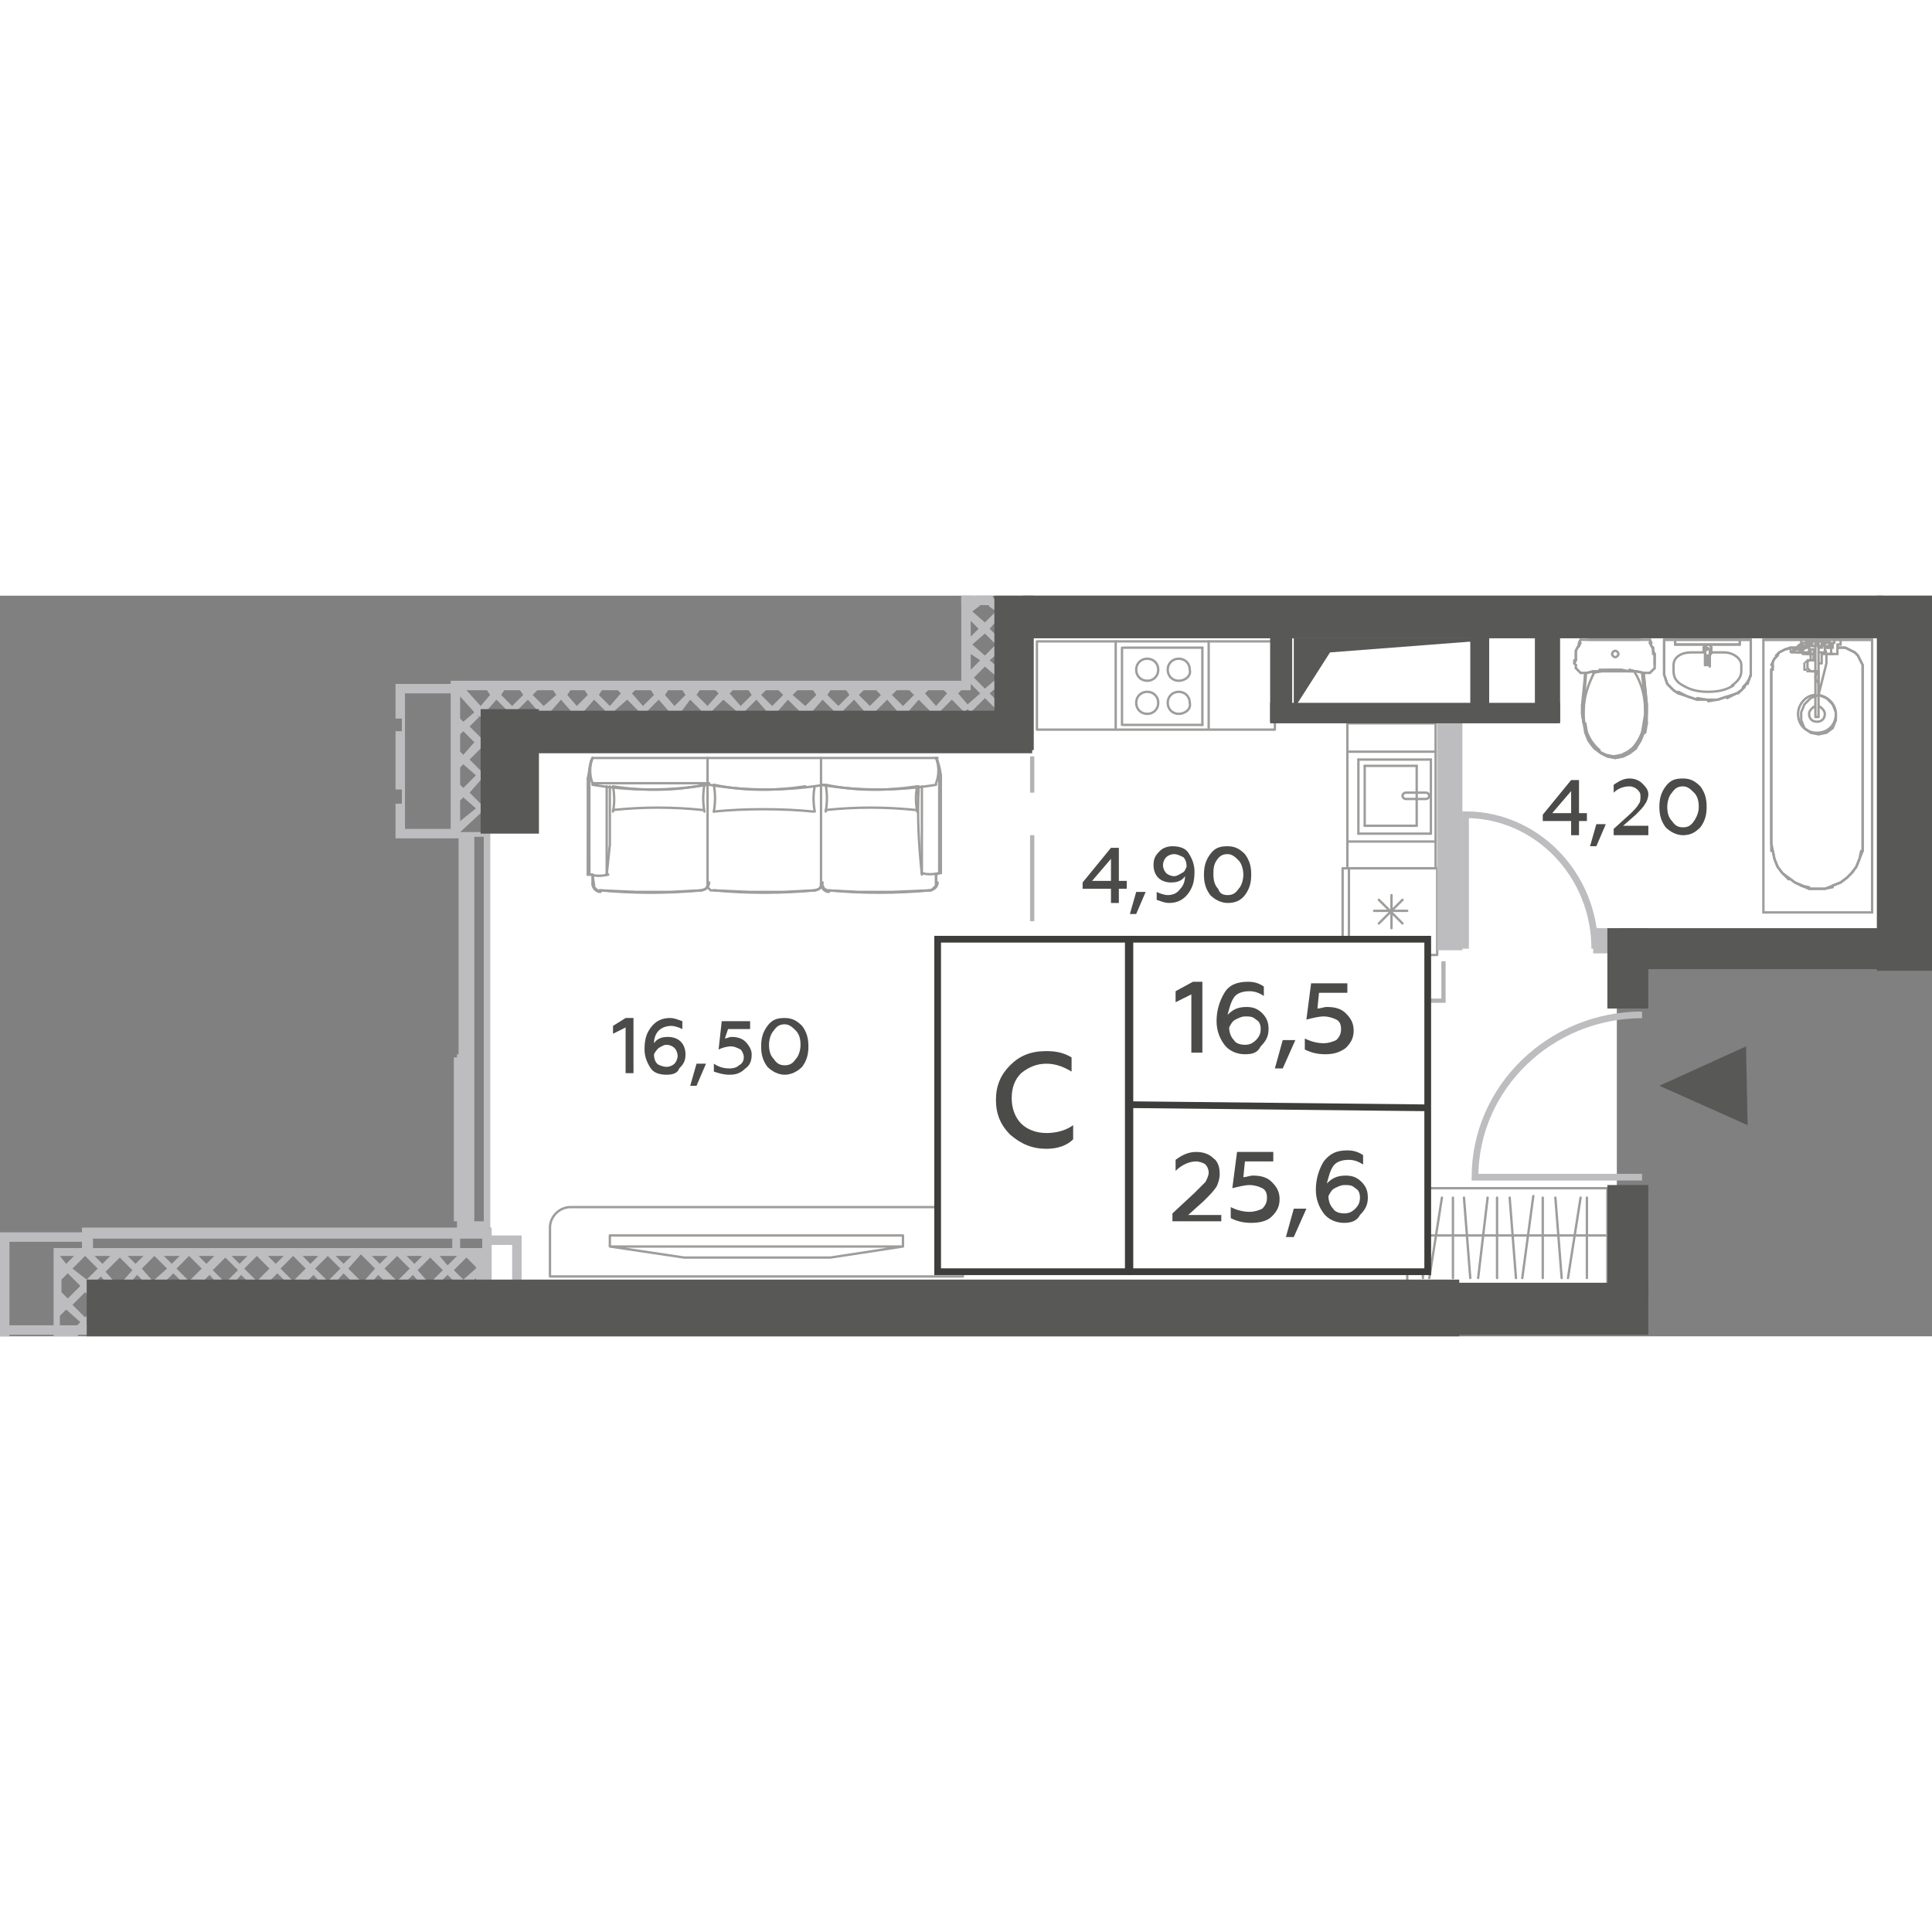 <?xml version="1.0" encoding="utf-8"?>
<!-- Generator: Adobe Illustrator 27.6.1, SVG Export Plug-In . SVG Version: 6.00 Build 0)  -->
<svg version="1.1" id="Layer_1" xmlns="http://www.w3.org/2000/svg" xmlns:xlink="http://www.w3.org/1999/xlink" x="0px" y="0px"
	   viewBox="0 0 122.6 47" enable-background="new 0 0 122.6 47" xml:space="preserve" width="200" height="200">
<rect x="0" y="0" width="122.6" height="47" fill="#808080" stroke="none"/>
<g id="Flats">
	<polygon id="fl_7" fill="#FFFFFF" points="119.6,21.3 119.6,2.7 65.1,2.7 65.1,9.8 31.1,9.8 31.1,44.4 102.6,44.4 102.6,21.3 	"/>
</g>
<g id="objects">
	<g>
		
			<polygon fill="none" stroke="#9E9D9C" stroke-width="0.15" stroke-linecap="round" stroke-linejoin="round" stroke-miterlimit="10" points="
			102,37.6 89.3,37.6 89.3,41.1 89.3,43.7 102,43.7 102,41 		"/>
		
			<line fill="none" stroke="#9E9D9C" stroke-width="0.15" stroke-linecap="round" stroke-linejoin="round" stroke-miterlimit="10" x1="101.9" y1="40.6" x2="89.3" y2="40.6"/>
		<g>
			
				<line fill="none" stroke="#9E9D9C" stroke-width="0.15" stroke-linecap="round" stroke-linejoin="round" stroke-miterlimit="10" x1="90.3" y1="43.3" x2="90" y2="38.2"/>
			
				<line fill="none" stroke="#9E9D9C" stroke-width="0.15" stroke-linecap="round" stroke-linejoin="round" stroke-miterlimit="10" x1="90.7" y1="43.3" x2="91.5" y2="38.2"/>
		</g>
		
			<line fill="none" stroke="#9E9D9C" stroke-width="0.15" stroke-linecap="round" stroke-linejoin="round" stroke-miterlimit="10" x1="92.2" y1="43.3" x2="92.2" y2="38.2"/>
		<g>
			
				<line fill="none" stroke="#9E9D9C" stroke-width="0.15" stroke-linecap="round" stroke-linejoin="round" stroke-miterlimit="10" x1="93.3" y1="43.3" x2="92.9" y2="38.2"/>
			
				<line fill="none" stroke="#9E9D9C" stroke-width="0.15" stroke-linecap="round" stroke-linejoin="round" stroke-miterlimit="10" x1="93.8" y1="43.3" x2="94.4" y2="38.2"/>
			
				<line fill="none" stroke="#9E9D9C" stroke-width="0.15" stroke-linecap="round" stroke-linejoin="round" stroke-miterlimit="10" x1="95" y1="43.3" x2="95" y2="38.2"/>
			
				<line fill="none" stroke="#9E9D9C" stroke-width="0.15" stroke-linecap="round" stroke-linejoin="round" stroke-miterlimit="10" x1="96.2" y1="43.3" x2="95.8" y2="38.2"/>
			
				<line fill="none" stroke="#9E9D9C" stroke-width="0.15" stroke-linecap="round" stroke-linejoin="round" stroke-miterlimit="10" x1="96.6" y1="43.3" x2="97.3" y2="38.1"/>
			
				<line fill="none" stroke="#9E9D9C" stroke-width="0.15" stroke-linecap="round" stroke-linejoin="round" stroke-miterlimit="10" x1="97.9" y1="43.3" x2="97.9" y2="38.2"/>
			
				<line fill="none" stroke="#9E9D9C" stroke-width="0.15" stroke-linecap="round" stroke-linejoin="round" stroke-miterlimit="10" x1="99.1" y1="43.3" x2="98.7" y2="38.2"/>
			
				<line fill="none" stroke="#9E9D9C" stroke-width="0.15" stroke-linecap="round" stroke-linejoin="round" stroke-miterlimit="10" x1="99.5" y1="43.3" x2="100.3" y2="38.2"/>
		</g>
		
			<line fill="none" stroke="#9E9D9C" stroke-width="0.15" stroke-linecap="round" stroke-linejoin="round" stroke-miterlimit="10" x1="100.7" y1="43.3" x2="100.7" y2="38.2"/>
	</g>
	
		<rect x="65.8" y="2.9" fill="#FFFFFF" stroke="#9E9D9C" stroke-width="0.15" stroke-linecap="round" stroke-linejoin="round" stroke-miterlimit="10" width="15.1" height="5.6"/>
	
		<rect x="85.5" y="8.1" fill="#FFFFFF" stroke="#9E9D9C" stroke-width="0.15" stroke-linecap="round" stroke-linejoin="round" stroke-miterlimit="10" width="5.6" height="9.2"/>
	<g>
		<g>
			
				<path fill="#FFFFFF" stroke="#9E9D9C" stroke-width="0.15" stroke-linecap="round" stroke-linejoin="round" stroke-miterlimit="10" d="
				M72.8,7.5c-0.4,0-0.7-0.3-0.7-0.7c0-0.4,0.3-0.7,0.7-0.7c0.4,0,0.7,0.3,0.7,0.7S73.2,7.5,72.8,7.5z"/>
			
				<path fill="#FFFFFF" stroke="#9E9D9C" stroke-width="0.15" stroke-linecap="round" stroke-linejoin="round" stroke-miterlimit="10" d="
				M72.8,5.4c-0.4,0-0.7-0.3-0.7-0.7c0-0.4,0.3-0.7,0.7-0.7c0.4,0,0.7,0.3,0.7,0.7S73.2,5.4,72.8,5.4z"/>
			
				<path fill="#FFFFFF" stroke="#9E9D9C" stroke-width="0.15" stroke-linecap="round" stroke-linejoin="round" stroke-miterlimit="10" d="
				M74.8,7.5c-0.4,0-0.7-0.3-0.7-0.7c0-0.4,0.3-0.7,0.7-0.7c0.4,0,0.7,0.3,0.7,0.7C75.6,7.2,75.2,7.5,74.8,7.5z"/>
			
				<path fill="#FFFFFF" stroke="#9E9D9C" stroke-width="0.15" stroke-linecap="round" stroke-linejoin="round" stroke-miterlimit="10" d="
				M74.8,5.4c-0.4,0-0.7-0.3-0.7-0.7c0-0.4,0.3-0.7,0.7-0.7c0.4,0,0.7,0.3,0.7,0.7C75.6,5.1,75.2,5.4,74.8,5.4z"/>
			
				<line fill="none" stroke="#9E9D9C" stroke-width="0.15" stroke-linecap="round" stroke-linejoin="round" stroke-miterlimit="10" x1="71.2" y1="8.2" x2="71.2" y2="3.3"/>
			
				<line fill="none" stroke="#9E9D9C" stroke-width="0.15" stroke-linecap="round" stroke-linejoin="round" stroke-miterlimit="10" x1="76.3" y1="8.2" x2="71.3" y2="8.2"/>
			
				<line fill="none" stroke="#9E9D9C" stroke-width="0.15" stroke-linecap="round" stroke-linejoin="round" stroke-miterlimit="10" x1="76.3" y1="3.3" x2="76.3" y2="8.2"/>
			
				<line fill="none" stroke="#9E9D9C" stroke-width="0.15" stroke-linecap="round" stroke-linejoin="round" stroke-miterlimit="10" x1="71.3" y1="3.3" x2="76.3" y2="3.3"/>
		</g>
		
			<line fill="none" stroke="#9E9D9C" stroke-width="0.15" stroke-linecap="round" stroke-linejoin="round" stroke-miterlimit="10" x1="70.8" y1="2.9" x2="70.8" y2="8.4"/>
		
			<line fill="none" stroke="#9E9D9C" stroke-width="0.15" stroke-linecap="round" stroke-linejoin="round" stroke-miterlimit="10" x1="76.7" y1="2.9" x2="76.7" y2="8.4"/>
	</g>
	<g>
		<g>
			
				<path fill="#FFFFFF" stroke="#9E9D9C" stroke-width="0.15" stroke-linecap="round" stroke-linejoin="round" stroke-miterlimit="10" d="
				M89.2,12.5c-0.1,0-0.2,0.1-0.2,0.2c0,0.1,0.1,0.2,0.2,0.2h1.3c0.1,0,0.2-0.1,0.2-0.2c0-0.1-0.1-0.2-0.2-0.2H89.2z"/>
			
				<line fill="none" stroke="#9E9D9C" stroke-width="0.15" stroke-linecap="round" stroke-linejoin="round" stroke-miterlimit="10" x1="86.6" y1="10.8" x2="86.6" y2="14.6"/>
			
				<line fill="none" stroke="#9E9D9C" stroke-width="0.15" stroke-linecap="round" stroke-linejoin="round" stroke-miterlimit="10" x1="89.9" y1="10.8" x2="86.6" y2="10.8"/>
			
				<line fill="none" stroke="#9E9D9C" stroke-width="0.15" stroke-linecap="round" stroke-linejoin="round" stroke-miterlimit="10" x1="89.9" y1="14.6" x2="89.9" y2="10.8"/>
			
				<line fill="none" stroke="#9E9D9C" stroke-width="0.15" stroke-linecap="round" stroke-linejoin="round" stroke-miterlimit="10" x1="86.6" y1="14.6" x2="89.9" y2="14.6"/>
			
				<line fill="none" stroke="#9E9D9C" stroke-width="0.15" stroke-linecap="round" stroke-linejoin="round" stroke-miterlimit="10" x1="90.8" y1="15.1" x2="86.2" y2="15.1"/>
			
				<line fill="none" stroke="#9E9D9C" stroke-width="0.15" stroke-linecap="round" stroke-linejoin="round" stroke-miterlimit="10" x1="90.8" y1="10.4" x2="90.8" y2="15.1"/>
			
				<line fill="none" stroke="#9E9D9C" stroke-width="0.15" stroke-linecap="round" stroke-linejoin="round" stroke-miterlimit="10" x1="86.2" y1="10.4" x2="90.8" y2="10.4"/>
			
				<line fill="none" stroke="#9E9D9C" stroke-width="0.15" stroke-linecap="round" stroke-linejoin="round" stroke-miterlimit="10" x1="86.2" y1="15.1" x2="86.2" y2="10.4"/>
		</g>
		
			<line fill="none" stroke="#9E9D9C" stroke-width="0.15" stroke-linecap="round" stroke-linejoin="round" stroke-miterlimit="10" x1="91.1" y1="15.6" x2="85.5" y2="15.6"/>
		
			<line fill="none" stroke="#9E9D9C" stroke-width="0.15" stroke-linecap="round" stroke-linejoin="round" stroke-miterlimit="10" x1="91.1" y1="9.9" x2="85.5" y2="9.9"/>
	</g>
	
		<rect x="85.2" y="17.3" fill="#FFFFFF" stroke="#9E9D9C" stroke-width="0.15" stroke-linecap="round" stroke-linejoin="round" stroke-miterlimit="10" width="6" height="5.5"/>
	
		<line fill="none" stroke="#9E9D9C" stroke-width="0.15" stroke-linecap="round" stroke-linejoin="round" stroke-miterlimit="10" x1="85.6" y1="22.8" x2="85.6" y2="17.3"/>
	<g>
		<g>
			
				<line fill="none" stroke="#9E9D9C" stroke-width="0.15" stroke-linecap="round" stroke-linejoin="round" stroke-miterlimit="10" x1="87.5" y1="20.8" x2="89" y2="19.3"/>
			
				<line fill="none" stroke="#9E9D9C" stroke-width="0.15" stroke-linecap="round" stroke-linejoin="round" stroke-miterlimit="10" x1="87.5" y1="19.3" x2="89" y2="20.8"/>
		</g>
		<g>
			
				<line fill="none" stroke="#9E9D9C" stroke-width="0.15" stroke-linecap="round" stroke-linejoin="round" stroke-miterlimit="10" x1="88.3" y1="21.1" x2="88.3" y2="19"/>
			
				<line fill="none" stroke="#9E9D9C" stroke-width="0.15" stroke-linecap="round" stroke-linejoin="round" stroke-miterlimit="10" x1="87.2" y1="20" x2="89.3" y2="20"/>
		</g>
	</g>
	<g>
		
			<path fill="none" stroke="#9E9D9C" stroke-width="0.15" stroke-linecap="round" stroke-linejoin="round" stroke-miterlimit="10" d="
			M58.5,17.6c0.3,0.1,0.7,0.1,1.1,0"/>
		
			<path fill="none" stroke="#9E9D9C" stroke-width="0.15" stroke-linecap="round" stroke-linejoin="round" stroke-miterlimit="10" d="
			M52.6,18.7c2.1,0.2,4.3,0.2,6.4,0"/>
		
			<path fill="none" stroke="#9E9D9C" stroke-width="0.15" stroke-linecap="round" stroke-linejoin="round" stroke-miterlimit="10" d="
			M52.1,12c2.4,0.4,4.9,0.4,7.3,0"/>
		
			<line fill="none" stroke="#9E9D9C" stroke-width="0.15" stroke-linecap="round" stroke-linejoin="round" stroke-miterlimit="10" x1="59.6" y1="17.6" x2="59.7" y2="17.6"/>
		
			<path fill="none" stroke="#9E9D9C" stroke-width="0.15" stroke-linecap="round" stroke-linejoin="round" stroke-miterlimit="10" d="
			M59.7,11.6c0-0.4-0.1-0.9-0.3-1.3"/>
		
			<line fill="none" stroke="#9E9D9C" stroke-width="0.15" stroke-linecap="round" stroke-linejoin="round" stroke-miterlimit="10" x1="59.7" y1="11.6" x2="59.7" y2="17.6"/>
		
			<line fill="none" stroke="#9E9D9C" stroke-width="0.15" stroke-linecap="round" stroke-linejoin="round" stroke-miterlimit="10" x1="59.4" y1="18.3" x2="59.4" y2="17.7"/>
		
			<line fill="none" stroke="#9E9D9C" stroke-width="0.15" stroke-linecap="round" stroke-linejoin="round" stroke-miterlimit="10" x1="59.6" y1="17.6" x2="59.6" y2="11.1"/>
		
			<path fill="none" stroke="#9E9D9C" stroke-width="0.15" stroke-linecap="round" stroke-linejoin="round" stroke-miterlimit="10" d="
			M59,18.7c0.2,0,0.5-0.2,0.5-0.5"/>
		
			<path fill="none" stroke="#9E9D9C" stroke-width="0.15" stroke-linecap="round" stroke-linejoin="round" stroke-miterlimit="10" d="
			M59.4,11.9c0.2-0.5,0.2-1.1,0-1.6"/>
		
			<path fill="none" stroke="#9E9D9C" stroke-width="0.15" stroke-linecap="round" stroke-linejoin="round" stroke-miterlimit="10" d="
			M44.6,13.6c-1.9-0.2-3.8-0.2-5.7,0"/>
		
			<path fill="none" stroke="#9E9D9C" stroke-width="0.15" stroke-linecap="round" stroke-linejoin="round" stroke-miterlimit="10" d="
			M38.9,12.1c1.9,0.3,3.9,0.3,5.8-0.1"/>
		
			<path fill="none" stroke="#9E9D9C" stroke-width="0.15" stroke-linecap="round" stroke-linejoin="round" stroke-miterlimit="10" d="
			M44.7,12c-0.1,0.6-0.1,1.1,0,1.7"/>
		
			<line fill="none" stroke="#9E9D9C" stroke-width="0.15" stroke-linecap="round" stroke-linejoin="round" stroke-miterlimit="10" x1="37.4" y1="17.7" x2="37.3" y2="17.7"/>
		
			<path fill="none" stroke="#9E9D9C" stroke-width="0.15" stroke-linecap="round" stroke-linejoin="round" stroke-miterlimit="10" d="
			M38.9,13.7c0.1-0.5,0.1-1,0-1.6"/>
		
			<path fill="none" stroke="#9E9D9C" stroke-width="0.15" stroke-linecap="round" stroke-linejoin="round" stroke-miterlimit="10" d="
			M37.6,10.3c-0.2,0.4-0.2,0.9-0.3,1.3"/>
		
			<line fill="none" stroke="#9E9D9C" stroke-width="0.15" stroke-linecap="round" stroke-linejoin="round" stroke-miterlimit="10" x1="37.3" y1="11.6" x2="37.3" y2="17.7"/>
		
			<polyline fill="none" stroke="#9E9D9C" stroke-width="0.15" stroke-linecap="round" stroke-linejoin="round" stroke-miterlimit="10" points="
			38.7,12.1 38.7,14 38.7,15.8 38.5,17.7 		"/>
		
			<line fill="none" stroke="#9E9D9C" stroke-width="0.15" stroke-linecap="round" stroke-linejoin="round" stroke-miterlimit="10" x1="37.6" y1="18.3" x2="37.6" y2="17.7"/>
		
			<path fill="none" stroke="#9E9D9C" stroke-width="0.15" stroke-linecap="round" stroke-linejoin="round" stroke-miterlimit="10" d="
			M37.5,17.7c0.3,0.1,0.7,0.1,1.1,0"/>
		
			<line fill="none" stroke="#9E9D9C" stroke-width="0.15" stroke-linecap="round" stroke-linejoin="round" stroke-miterlimit="10" x1="38.5" y1="12.1" x2="38.5" y2="17.7"/>
		
			<line fill="none" stroke="#9E9D9C" stroke-width="0.15" stroke-linecap="round" stroke-linejoin="round" stroke-miterlimit="10" x1="37.4" y1="17.7" x2="37.4" y2="11.1"/>
		
			<path fill="none" stroke="#9E9D9C" stroke-width="0.15" stroke-linecap="round" stroke-linejoin="round" stroke-miterlimit="10" d="
			M37.6,18.3c0,0.2,0.2,0.5,0.5,0.5"/>
		
			<path fill="none" stroke="#9E9D9C" stroke-width="0.15" stroke-linecap="round" stroke-linejoin="round" stroke-miterlimit="10" d="
			M38.1,18.7c2.1,0.2,4.3,0.2,6.4,0"/>
		
			<path fill="none" stroke="#9E9D9C" stroke-width="0.15" stroke-linecap="round" stroke-linejoin="round" stroke-miterlimit="10" d="
			M44.5,18.7c0.2,0,0.5-0.2,0.5-0.5"/>
		
			<path fill="none" stroke="#9E9D9C" stroke-width="0.15" stroke-linecap="round" stroke-linejoin="round" stroke-miterlimit="10" d="
			M37.6,12c2.4,0.4,4.9,0.4,7.3,0"/>
		
			<path fill="none" stroke="#9E9D9C" stroke-width="0.15" stroke-linecap="round" stroke-linejoin="round" stroke-miterlimit="10" d="
			M37.6,10.3c-0.2,0.5-0.2,1.1,0,1.6"/>
		
			<line fill="none" stroke="#9E9D9C" stroke-width="0.15" stroke-linecap="round" stroke-linejoin="round" stroke-miterlimit="10" x1="37.6" y1="11.9" x2="45" y2="11.9"/>
		
			<line fill="none" stroke="#9E9D9C" stroke-width="0.15" stroke-linecap="round" stroke-linejoin="round" stroke-miterlimit="10" x1="37.6" y1="10.3" x2="59.5" y2="10.3"/>
		
			<path fill="none" stroke="#9E9D9C" stroke-width="0.15" stroke-linecap="round" stroke-linejoin="round" stroke-miterlimit="10" d="
			M58.1,13.6c-1.9-0.2-3.8-0.2-5.7,0"/>
		
			<path fill="none" stroke="#9E9D9C" stroke-width="0.15" stroke-linecap="round" stroke-linejoin="round" stroke-miterlimit="10" d="
			M52.4,12c1.9,0.4,3.8,0.4,5.8,0.1"/>
		
			<path fill="none" stroke="#9E9D9C" stroke-width="0.15" stroke-linecap="round" stroke-linejoin="round" stroke-miterlimit="10" d="
			M52.4,13.7c0.1-0.6,0.1-1.1,0-1.7"/>
		
			<path fill="none" stroke="#9E9D9C" stroke-width="0.15" stroke-linecap="round" stroke-linejoin="round" stroke-miterlimit="10" d="
			M45,12c2.4,0.4,4.9,0.4,7.3,0"/>
		
			<path fill="none" stroke="#9E9D9C" stroke-width="0.15" stroke-linecap="round" stroke-linejoin="round" stroke-miterlimit="10" d="
			M51.6,13.7c-1.9-0.2-4.4-0.2-6.3,0"/>
		
			<path fill="none" stroke="#9E9D9C" stroke-width="0.15" stroke-linecap="round" stroke-linejoin="round" stroke-miterlimit="10" d="
			M45.3,12c1.9,0.4,3.8,0.4,5.8,0.1"/>
		
			<path fill="none" stroke="#9E9D9C" stroke-width="0.15" stroke-linecap="round" stroke-linejoin="round" stroke-miterlimit="10" d="
			M45.3,13.7c0.1-0.6,0.1-1.1,0-1.7"/>
		
			<path fill="none" stroke="#9E9D9C" stroke-width="0.15" stroke-linecap="round" stroke-linejoin="round" stroke-miterlimit="10" d="
			M58.2,12.1c-0.1,0.5-0.1,1,0,1.6"/>
		
			<path fill="none" stroke="#9E9D9C" stroke-width="0.15" stroke-linecap="round" stroke-linejoin="round" stroke-miterlimit="10" d="
			M51.7,12.1c-0.1,0.5-0.1,1,0,1.6"/>
		
			<line fill="none" stroke="#9E9D9C" stroke-width="0.15" stroke-linecap="round" stroke-linejoin="round" stroke-miterlimit="10" x1="44.9" y1="18.3" x2="44.9" y2="10.3"/>
		
			<path fill="none" stroke="#9E9D9C" stroke-width="0.15" stroke-linecap="round" stroke-linejoin="round" stroke-miterlimit="10" d="
			M58.3,12.1c-0.1,1.9,0,3.7,0.2,5.6"/>
		
			<line fill="none" stroke="#9E9D9C" stroke-width="0.15" stroke-linecap="round" stroke-linejoin="round" stroke-miterlimit="10" x1="58.5" y1="12.1" x2="58.5" y2="17.6"/>
		
			<path fill="none" stroke="#9E9D9C" stroke-width="0.15" stroke-linecap="round" stroke-linejoin="round" stroke-miterlimit="10" d="
			M52.1,18.3c0,0.2,0.2,0.5,0.5,0.5"/>
		
			<polyline fill="none" stroke="#9E9D9C" stroke-width="0.15" stroke-linecap="round" stroke-linejoin="round" stroke-miterlimit="10" points="
			37.3,17.7 37.4,11.4 37.4,11.1 37.5,10.5 37.6,10.3 		"/>
		
			<polyline fill="none" stroke="#9E9D9C" stroke-width="0.15" stroke-linecap="round" stroke-linejoin="round" stroke-miterlimit="10" points="
			44.9,18.3 44.9,18.4 44.8,18.6 44.5,18.7 42.5,18.8 40.4,18.8 38.1,18.7 37.9,18.7 37.7,18.5 37.7,18.4 37.6,17.7 37.4,17.7 		"/>
		
			<path fill="none" stroke="#9E9D9C" stroke-width="0.15" stroke-linecap="round" stroke-linejoin="round" stroke-miterlimit="10" d="
			M45.3,18.7c2.1,0.2,4.3,0.2,6.4,0"/>
		
			<path fill="none" stroke="#9E9D9C" stroke-width="0.15" stroke-linecap="round" stroke-linejoin="round" stroke-miterlimit="10" d="
			M51.7,18.7c0.2,0,0.5-0.2,0.5-0.5"/>
		
			<line fill="none" stroke="#9E9D9C" stroke-width="0.15" stroke-linecap="round" stroke-linejoin="round" stroke-miterlimit="10" x1="52.1" y1="18.3" x2="52.1" y2="10.3"/>
		
			<polyline fill="none" stroke="#9E9D9C" stroke-width="0.15" stroke-linecap="round" stroke-linejoin="round" stroke-miterlimit="10" points="
			52.1,18.3 52.1,18.4 52,18.6 51.7,18.7 49.7,18.8 47.6,18.8 45.3,18.7 45.1,18.7 44.9,18.5 44.9,18.4 		"/>
		
			<polyline fill="none" stroke="#9E9D9C" stroke-width="0.15" stroke-linecap="round" stroke-linejoin="round" stroke-miterlimit="10" points="
			59.7,17.6 59.7,11.4 59.6,11.1 59.5,10.5 59.4,10.3 		"/>
		
			<polyline fill="none" stroke="#9E9D9C" stroke-width="0.15" stroke-linecap="round" stroke-linejoin="round" stroke-miterlimit="10" points="
			52.1,18.3 52.2,18.4 52.3,18.6 52.5,18.7 54.5,18.8 56.6,18.8 59,18.7 59.1,18.7 59.3,18.5 59.4,18.4 59.4,17.7 59.6,17.6 		"/>
	</g>
	
		<path fill="none" stroke="#9E9D9C" stroke-width="0.15" stroke-linecap="round" stroke-linejoin="round" stroke-miterlimit="10" d="
		M61.1,40.1v3.1H34.9v-3.1c0-0.7,0.6-1.3,1.3-1.3h23.6C60.5,38.8,61.1,39.4,61.1,40.1z"/>
	
		<path fill="none" stroke="#9E9D9C" stroke-width="0.15" stroke-linecap="round" stroke-linejoin="round" stroke-miterlimit="10" d="
		M57.3,41.3H38.7v-0.7h18.6L57.3,41.3z M57.3,41.3L52.7,42h-9.3l-4.7-0.7"/>
	
		<circle fill="none" stroke="#9E9D9C" stroke-width="0.15" stroke-linecap="round" stroke-linejoin="round" stroke-miterlimit="10" cx="72.4" cy="36.8" r="4.9"/>
	<g>
		
			<line fill="none" stroke="#9E9D9C" stroke-width="0.15" stroke-linecap="round" stroke-linejoin="round" stroke-miterlimit="10" x1="66.5" y1="33.8" x2="66.5" y2="33.5"/>
		
			<path fill="none" stroke="#9E9D9C" stroke-width="0.15" stroke-linecap="round" stroke-linejoin="round" stroke-miterlimit="10" d="
			M65.7,39.1c-1.5-0.2-2.6-1.7-2.4-3.2c0.2-1.5,1.7-2.6,3.2-2.4"/>
		
			<line fill="none" stroke="#9E9D9C" stroke-width="0.15" stroke-linecap="round" stroke-linejoin="round" stroke-miterlimit="10" x1="65.7" y1="39.1" x2="65.7" y2="38.7"/>
		
			<path fill="none" stroke="#9E9D9C" stroke-width="0.15" stroke-linecap="round" stroke-linejoin="round" stroke-miterlimit="10" d="
			M67.3,34.1c-0.3-0.2-0.6-0.3-0.9-0.3c-1.3-0.2-2.6,0.7-2.8,2.1c-0.2,1.3,0.7,2.6,2.1,2.8c0.3,0,0.6,0,0.9,0L67.3,34.1z"/>
		
			<path fill="none" stroke="#9E9D9C" stroke-width="0.15" stroke-linecap="round" stroke-linejoin="round" stroke-miterlimit="10" d="
			M67.1,34.2c-0.2-0.1-0.4-0.2-0.6-0.2c-1.2-0.2-2.4,0.7-2.6,1.9c-0.2,1.2,0.7,2.4,1.9,2.6c0.2,0,0.5,0,0.7,0L67.1,34.2z"/>
	</g>
	<g>
		
			<line fill="none" stroke="#9E9D9C" stroke-width="0.15" stroke-linecap="round" stroke-linejoin="round" stroke-miterlimit="10" x1="78.2" y1="40.1" x2="78.1" y2="40.4"/>
		
			<path fill="none" stroke="#9E9D9C" stroke-width="0.15" stroke-linecap="round" stroke-linejoin="round" stroke-miterlimit="10" d="
			M79.2,34.9c1.5,0.3,2.5,1.8,2.3,3.3s-1.8,2.5-3.3,2.3"/>
		
			<line fill="none" stroke="#9E9D9C" stroke-width="0.15" stroke-linecap="round" stroke-linejoin="round" stroke-miterlimit="10" x1="79.2" y1="34.9" x2="79.1" y2="35.2"/>
		
			<path fill="none" stroke="#9E9D9C" stroke-width="0.15" stroke-linecap="round" stroke-linejoin="round" stroke-miterlimit="10" d="
			M77.3,39.7c0.3,0.2,0.5,0.3,0.9,0.3c1.3,0.3,2.6-0.6,2.9-2c0.3-1.3-0.6-2.6-2-2.9c-0.3-0.1-0.6-0.1-0.9,0L77.3,39.7z"/>
		
			<path fill="none" stroke="#9E9D9C" stroke-width="0.15" stroke-linecap="round" stroke-linejoin="round" stroke-miterlimit="10" d="
			M77.6,39.6c0.2,0.1,0.4,0.2,0.6,0.2c1.2,0.2,2.4-0.6,2.6-1.8s-0.6-2.4-1.8-2.6c-0.2,0-0.5,0-0.7,0L77.6,39.6z"/>
	</g>
</g>
<g id="other">
	<path fill="none" stroke="#BDBDC0" stroke-width="0.425" stroke-miterlimit="10" d="M93,22.4v-8.5c4.5,0,8.2,3.8,8.2,8.5"/>
	<path fill="none" stroke="#BDBDC0" stroke-width="0.425" stroke-miterlimit="10" d="M104.2,36.9H93.6c0-5.7,4.8-10.3,10.6-10.3"/>
	<g>
		<g>
			<line fill="none" stroke="#B3B3B3" stroke-width="0.269" stroke-miterlimit="10" x1="65.5" y1="10.2" x2="65.5" y2="12.5"/>
			
				<line fill="none" stroke="#B3B3B3" stroke-width="0.269" stroke-miterlimit="10" stroke-dasharray="5.457,2.728" x1="65.5" y1="15.2" x2="65.5" y2="22"/>
			<polyline fill="none" stroke="#B3B3B3" stroke-width="0.269" stroke-miterlimit="10" points="65.5,23.4 65.5,25.7 67.8,25.7 			
				"/>
			
				<line fill="none" stroke="#B3B3B3" stroke-width="0.269" stroke-miterlimit="10" stroke-dasharray="4.291,2.145" x1="69.9" y1="25.7" x2="88.2" y2="25.7"/>
			<polyline fill="none" stroke="#B3B3B3" stroke-width="0.269" stroke-miterlimit="10" points="89.3,25.7 91.6,25.7 91.6,23.2 			
				"/>
		</g>
	</g>
	<rect x="91.2" y="7.8" fill="#BDBDC0" width="1.6" height="14.7"/>
	<rect x="101.1" y="21.1" fill="#BDBDC0" width="1.5" height="1.6"/>
	<polygon fill="#BDBDC0" points="5.4,40.4 5.4,41 0.6,41 0.6,46.3 0.6,47 0,47 0,40.4 	"/>
	<path fill="#BDBDC0" d="M30.7,43.9v-2.5l0,0l0,0h-1.5v-1.1h-0.5v1.1H3.4v0.5l0,0V47h1.5l0.6-0.6l0.1,0.1l0,0l0.3-0.3l-0.1-0.1V46
		l-0.3-0.3l-0.1,0.1L4.6,45l0.8-0.8l0.1,0.1L5.8,44l-0.1-0.1l0.1-0.1l0.6-0.6L7.1,44l0.3-0.3l-0.7-0.8L7.6,42l0.8,0.8l-0.7,0.8
		L8,43.9l0.7-0.8l0.8,0.8l0.3-0.3l0.3,0.3L11,43l0.9,0.9l0.3-0.3l0.3,0.3l0.8-0.8l0.7,0.8l0.3-0.3l-0.8-0.8l0.8-0.8l0.8,0.8
		l-0.8,0.8l0.3,0.3l0.7-0.8l0.8,0.8l0.3-0.3l0.3,0.3l0.9-0.9l0.9,0.9l0.3-0.3l0.3,0.3l0.8-0.8l0.7,0.8l0.3-0.3L20,42.7l0.8-0.8
		l0.8,0.8l-0.8,0.8l0.3,0.3l0.7-0.8l0.8,0.8l0.3-0.3l-0.8-0.8l0.8-0.9l0.9,0.9L23,43.6l0.3,0.3l0.7-0.8l0.8,0.8l0.3-0.3l0.3,0.3
		l0.8-0.8l0.7,0.8l0.3-0.3l-0.7-0.8l0.8-0.8l0.8,0.8l-0.8,0.8l0.3,0.3l0.8-0.8l0.8,0.8l0.1-0.1l0.2,0.2l0.7-0.7V44L30.7,43.9
		L30.7,43.9z M3.8,41.9h0.9l-0.5,0.5L3.8,41.9L3.8,41.9z M3.8,42.6L3.8,42.6v0.2V42.6z M3.8,44.8L3.8,44.8V45V44.8z M5.1,46.1
		l-0.3,0.3l-0.5,0.5l-0.5-0.4v-0.8l0.4-0.4L5.1,46.1z M4.3,44.6l-0.4-0.4v-0.8L4.3,43l0.8,0.8L4.3,44.6z M5.5,43.4L5.5,43.4
		l-0.9-0.7l0.8-0.8L5.5,42l0.7,0.7L5.5,43.4z M6.5,42.4L6,41.9h1L6.5,42.4z M8.6,42.4l-0.5-0.5h1L8.6,42.4z M9.7,43.5L9,42.7
		l0.8-0.8l0.8,0.8L9.7,43.5z M10.4,41.9h1l-0.5,0.5L10.4,41.9z M12,43.5l-0.8-0.8l0.8-0.8l0.8,0.8L12,43.5z M13.1,42.4l-0.5-0.5h1
		L13.1,42.4z M15.2,42.4l-0.5-0.5h1L15.2,42.4z M16.3,43.5l-0.8-0.8l0.8-0.8l0.8,0.8L16.3,43.5z M17,41.9h1l-0.5,0.5L17,41.9z
		 M18.6,43.5l-0.8-0.8l0.8-0.8l0.8,0.8L18.6,43.5z M19.7,42.4l-0.5-0.5h1L19.7,42.4z M21.8,42.4l-0.5-0.5h1L21.8,42.4z M24.1,42.4
		l-0.5-0.5h1L24.1,42.4z M25.2,43.5l-0.8-0.8l0.8-0.8l0.8,0.8L25.2,43.5z M26.3,42.4l-0.5-0.5h1L26.3,42.4z M30.3,41.9L30.3,41.9
		L30.3,41.9L30.3,41.9z M27.9,41.9H29l-0.6,0.6L27.9,41.9z M29.4,43.4l-0.6-0.6l0.8-0.8l0.6,0.6l0,0v0.1L29.4,43.4z"/>
	<polygon fill="#BDBDC0" points="33.1,40.7 33.1,40.6 31.2,40.6 31.2,40.1 5.9,40.1 5.6,40.1 5.2,40.1 5.2,41.5 5.9,41.5 5.9,40.8 
		30.6,40.8 30.6,43.5 31.2,43.5 31.2,41.2 32.5,41.2 32.5,43.5 33.1,43.5 	"/>
	<path fill="#BDBDC0" d="M31.1,40.1L31.1,40.1v-0.4V15H31h-0.3h-1.6v0.1l0,0v0.4v13.6H29v0.2h-0.2v10.4H29v0.2l0,0v0.4L31.1,40.1z
		 M29.6,29.4L29.6,29.4L29.6,29.4L29.6,29.4L29.6,29.4z M30.7,39.7h-0.6v-0.1v-0.4v-9.5v-0.5V15.4v-0.1h0.6V39.7z M29.6,28.8
		L29.6,28.8L29.6,28.8L29.6,28.8L29.6,28.8z"/>
	<polygon fill="#BDBDC0" points="25.1,12.3 25.1,8.6 25.5,8.6 25.5,7.8 25.1,7.8 25.1,5.6 28.7,5.6 28.7,6.2 25.7,6.2 25.7,14.8 
		29.2,14.8 29.2,15.4 25.1,15.4 25.1,13.2 25.5,13.2 25.5,12.3 	"/>
	<polygon fill="#BDBDC0" points="63.5,6.9 63.2,7.2 62.5,6.5 61.6,7.4 61.4,7.2 61.2,7.4 60.4,6.6 59.7,7.3 59.8,7.4 59.5,7.7 
		59.4,7.6 59.3,7.7 58.9,7.4 59,7.3 58.3,6.6 57.6,7.4 57.7,7.4 57.3,7.7 57.3,7.7 57,7.4 57,7.4 56.3,6.6 55.5,7.4 55.6,7.4 
		55.2,7.7 55.2,7.7 54.9,7.4 54.9,7.4 54.2,6.6 53.5,7.3 53.6,7.4 53.3,7.7 53.2,7.6 53.1,7.7 52.8,7.4 52.9,7.3 52.2,6.6 51.5,7.4 
		51.5,7.4 51.2,7.7 51.1,7.7 50.8,7.4 50.8,7.4 50,6.6 49.3,7.4 49.4,7.4 49,7.7 49,7.7 49,7.7 48.7,7.4 48.7,7.4 48,6.6 47.3,7.3 
		47.4,7.4 47.1,7.7 47,7.6 46.9,7.7 46.6,7.4 46.7,7.3 45.9,6.6 45.2,7.3 45.3,7.4 45,7.7 44.9,7.6 44.8,7.7 44.4,7.4 44.5,7.3 
		43.8,6.6 43.2,7.4 43.2,7.4 42.8,7.7 42.8,7.7 42.5,7.4 42.5,7.4 41.8,6.6 41.1,7.3 41.2,7.4 40.9,7.7 40.8,7.6 40.7,7.7 40.4,7.4 
		40.5,7.3 39.8,6.6 39,7.3 39.1,7.4 38.8,7.7 38.7,7.6 38.6,7.7 38.3,7.4 38.4,7.3 37.7,6.6 37,7.4 37,7.4 36.7,7.7 36.6,7.7 
		36.3,7.4 36.3,7.4 35.6,6.6 34.9,7.4 34.9,7.4 34.5,7.7 34.5,7.7 34.5,7.7 34.2,7.4 34.2,7.4 33.5,6.6 32.8,7.3 32.9,7.4 32.6,7.7 
		32.5,7.6 32.4,7.7 32.1,7.4 32.2,7.3 31.5,6.6 30.8,7.4 30.8,7.4 30.5,7.7 30.5,7.7 30.3,7.6 30.4,7.7 29.8,8.3 30.5,9 30.8,8.6 
		31.2,9 30.8,9.3 31.2,9.7 30.8,10 30.5,9.7 29.8,10.4 30.5,11.1 30.8,10.8 31.2,11.1 30.9,11.4 31.1,11.6 30.8,12 30.5,11.7 
		29.8,12.5 30.5,13.2 30.8,12.9 31.1,13.2 30.9,13.5 31.1,13.8 30.8,14.1 30.5,13.8 29.2,15 29.2,15 28.9,14.6 29.2,14.3 30.2,13.5 
		29.4,12.8 29.2,13 29.2,13 28.9,12.7 29.1,12.5 28.9,12.3 29.2,12 29.2,12 29.4,12.2 30.2,11.4 29.4,10.7 29.2,10.9 29.2,10.9 
		28.9,10.6 29.1,10.4 28.9,10.2 29.2,9.9 29.2,9.9 29.4,10.1 30.1,9.3 29.4,8.6 29.2,8.8 29.2,8.8 28.9,8.5 29.1,8.3 28.9,8.1 
		29.2,7.8 29.2,7.8 29.4,8 30.1,7.4 30.1,7.4 29.2,6.4 28.9,6 29.2,5.6 29.6,6 30.5,7 31.1,6.3 30.9,6 30.6,5.8 31,5.5 31.5,5.9 
		31.9,5.5 32.2,5.8 32,6 31.8,6.3 32.5,7 33.2,6.3 33,6 32.8,5.8 33.1,5.5 33.5,5.9 34,5.5 34.3,5.8 34.1,6 33.8,6.3 34.5,7 
		35.3,6.3 35.1,6 34.9,5.8 35.2,5.5 35.7,5.9 36.1,5.5 36.5,5.8 36.2,6 36,6.3 36.6,7 37.3,6.3 37.1,6 36.8,5.8 37.2,5.5 37.6,5.9 
		38.1,5.5 38.4,5.8 38.2,6 38,6.3 38.7,7 39.4,6.2 39.2,6 39,5.8 39.3,5.5 39.8,5.9 40.2,5.5 40.5,5.8 40.3,6 40.1,6.2 40.8,7 
		41.5,6.3 41.3,6 41.1,5.8 41.4,5.5 41.8,5.9 42.3,5.5 42.6,5.8 42.4,6 42.2,6.3 42.8,7 43.5,6.3 43.3,6 43,5.8 43.4,5.5 43.8,5.9 
		44.3,5.5 44.6,5.8 44.4,6 44.2,6.3 44.9,7 45.6,6.2 45.4,6 45.1,5.8 45.5,5.5 45.9,5.9 46.4,5.4 46.7,5.8 46.5,6 46.3,6.2 47,7 
		47.7,6.3 47.5,6 47.3,5.8 47.6,5.5 48,5.9 48.5,5.4 48.8,5.8 48.3,6.3 49,7 49.7,6.3 49.2,5.8 49.5,5.4 50,5.9 50.4,5.5 50.8,5.8 
		50.6,6 50.3,6.3 51.1,7 51.8,6.3 51.6,6 51.3,5.8 51.7,5.4 52.1,5.9 52.6,5.5 52.9,5.8 52.7,6 52.5,6.3 53.2,7 53.9,6.3 53.7,6 
		53.4,5.8 53.8,5.5 54.2,5.9 54.7,5.4 55,5.8 54.5,6.3 55.2,7 55.9,6.3 55.4,5.8 55.7,5.4 56.3,6 56.8,5.4 57.1,5.8 56.6,6.3 
		57.3,7 58,6.3 57.5,5.8 57.9,5.4 58.3,5.9 58.8,5.5 59.1,5.8 58.9,6 58.7,6.2 59.4,7 60.1,6.2 59.9,6 59.6,5.8 60,5.4 60.4,5.9 
		60.9,5.4 61.2,5.8 61,6 60.8,6.2 61.4,6.9 62.2,6.2 61.6,5.6 61.2,5.2 61.3,5.2 61.2,5.1 61.6,4.7 62.2,4.1 61.6,3.7 61.3,3.3 
		61.4,3.1 61.2,3 61.6,2.6 62.1,2.1 61.6,1.6 61.2,1.2 61.4,1 61.3,0.8 61.4,0.7 61.6,0.5 62.1,0 62.9,0 63.1,0.2 63.5,0.7 63.2,1 
		62.8,0.7 62.5,0.3 62.1,0.7 61.7,1 62.5,1.7 63.2,1 63.5,1.3 62.8,2.1 63.5,2.8 63.2,3.1 62.5,2.4 61.7,3.1 62.5,3.8 63.2,3.1 
		63.5,3.5 62.8,4.1 63.5,4.7 63.2,5.1 62.5,4.5 61.8,5.2 62.5,5.9 63.2,5.3 63.5,5.6 62.8,6.2 	"/>
	<polygon fill="#BDBDC0" points="61.6,1.6 61.6,2.6 61.6,6 45.4,6 44.4,6 29.2,6 29.2,15.2 28.6,15.2 28.6,6 28.6,6 28.6,5.4 
		61,5.4 61,0.7 61,0 61.6,0 	"/>
	<g>
		
			<polygon fill-rule="evenodd" clip-rule="evenodd" fill="#FFFFFF" stroke="#9E9D9C" stroke-width="0.15" stroke-miterlimit="22.926" points="
			104.5,8.1 104.5,7.5 104.5,6.9 104.1,2.8 100.8,2.8 100.5,6.9 100.4,7.5 100.5,8.1 100.7,8.7 100.9,9.2 101.2,9.7 101.6,10 
			102,10.2 102.5,10.3 103,10.2 103.4,10 103.8,9.7 104.1,9.2 104.3,8.7 		"/>
		
			<polygon fill-rule="evenodd" clip-rule="evenodd" fill="#FFFFFF" stroke="#9E9D9C" stroke-width="0.15" stroke-miterlimit="22.926" points="
			104.7,2.8 100.3,2.8 100.2,3 100.2,3.2 100.1,3.3 100,3.5 100,3.7 100,3.9 100,4.1 99.9,4.3 100,4.4 100,4.6 100.1,4.7 100.2,4.8 
			100.3,4.9 100.4,4.9 100.6,4.9 100.7,4.9 101.1,4.8 101.6,4.8 102,4.7 102.5,4.7 102.9,4.7 103.4,4.8 103.8,4.8 104.3,4.9 
			104.4,4.9 104.6,4.9 104.7,4.9 104.8,4.8 104.9,4.7 105,4.6 105,4.4 105,4.3 105,4.1 105,3.9 105,3.7 104.9,3.5 104.9,3.3 
			104.8,3.2 104.7,3 		"/>
		<path fill="none" stroke="#9E9D9C" stroke-width="0.15" stroke-miterlimit="22.926" d="M100.6,4.9l-0.2,2v0.6l0.1,0.6l0.1,0.6
			l0.2,0.5l0.3,0.4l0.4,0.3l0.4,0.2l0.5,0.1l0.5-0.1l0.4-0.2l0.4-0.3l0.3-0.4l0.2-0.5l0.1-0.6l0.1-0.6V6.9l-0.2-2 M104.1,2.8h-3.3"
			/>
		
			<path fill="none" stroke="#9E9D9C" stroke-width="0.15" stroke-linecap="round" stroke-linejoin="round" stroke-miterlimit="10" d="
			M104.5,7.5l-0.1,0.6 M104.5,6.9v0.6"/>
		
			<line fill="none" stroke="#9E9D9C" stroke-width="0.15" stroke-linecap="round" stroke-linejoin="round" stroke-miterlimit="10" x1="104.3" y1="4.9" x2="104.5" y2="6.9"/>
		
			<line fill="none" stroke="#9E9D9C" stroke-width="0.15" stroke-linecap="round" stroke-linejoin="round" stroke-miterlimit="10" x1="100.5" y1="6.9" x2="100.6" y2="4.9"/>
		
			<path fill="none" stroke="#9E9D9C" stroke-width="0.15" stroke-linecap="round" stroke-linejoin="round" stroke-miterlimit="10" d="
			M100.4,7.5V6.9 M100.5,8.1l-0.1-0.6 M100.7,8.7l-0.1-0.6 M100.9,9.2l-0.2-0.5 M101.2,9.7l-0.3-0.4 M101.6,10l-0.4-0.3 M102,10.2
			l-0.4-0.2 M102.5,10.3l-0.5-0.1 M103,10.2l-0.5,0.1 M103.4,10l-0.4,0.2 M103.8,9.7l-0.4,0.3 M104.1,9.2l-0.3,0.4 M104.3,8.7
			l-0.2,0.5 M104.5,8.1l-0.1,0.6 M101.5,9.9L101.5,9.9 M100.5,7.4L100.5,7.4 M101.2,4.8L101.2,4.8 M101.2,4.8h1.3 M102.5,4.8h1.3
			 M104.4,7.4L104.4,7.4 M103.4,9.9L103.4,9.9 M102.5,10.2L102.5,10.2 M101.5,9.9c0.3,0.2,0.6,0.3,0.9,0.3 M100.5,7.4
			c0,0.1,0,0.1,0,0.2c0,0.9,0.4,1.7,1,2.2 M101.2,4.8c-0.4,0.8-0.7,1.6-0.7,2.5v0.1 M104.4,7.4L104.4,7.4c0-1-0.2-1.8-0.7-2.6
			 M103.4,9.9c0.6-0.6,1-1.4,1-2.2c0-0.1,0-0.1,0-0.2 M102.5,10.2c0.3,0,0.7-0.1,0.9-0.3 M100.2,3l0.1-0.2 M100.2,3.2l0.1-0.2
			 M100.1,3.3l0.1-0.2 M100,3.5l0.1-0.2 M100,3.7V3.5 M100,3.9V3.7 M100,4.1V3.9 M99.9,4.3V4.1 M100,4.4L100,4.4 M100,4.6L100,4.6
			 M100.1,4.7L100.1,4.7 M100.2,4.8L100.2,4.8 M100.3,4.9L100.3,4.9 M100.4,4.9L100.4,4.9 M100.6,4.9L100.6,4.9 M100.7,4.9
			L100.7,4.9 M101.1,4.8l-0.4,0.1 M101.6,4.8l-0.5,0.1 M102,4.7h-0.5 M102.5,4.7H102 M102.9,4.7h-0.5 M103.4,4.8h-0.5 M103.8,4.8
			l-0.4-0.1 M104.3,4.9l-0.4-0.1 M104.4,4.9L104.4,4.9 M104.6,4.9L104.6,4.9 M104.7,4.9L104.7,4.9 M104.8,4.8L104.8,4.8 M104.9,4.7
			L104.9,4.7 M105,4.6L105,4.6 M105,4.4L105,4.4 M105,4.3L105,4.3 M105,4.1v0.2 M105,3.9v0.2 M105,3.7v0.2 M104.9,3.5v0.2
			 M104.9,3.3v0.2 M104.8,3.2l0.1,0.2 M104.7,3l0.1,0.2 M104.7,2.8l0.1,0.2 M102.7,3.7c0,0.1-0.1,0.2-0.2,0.2s-0.2-0.1-0.2-0.2
			c0-0.1,0.1-0.2,0.2-0.2S102.7,3.6,102.7,3.7"/>
	</g>
	<g>
		
			<polygon fill-rule="evenodd" clip-rule="evenodd" fill="#FFFFFF" stroke="#9E9D9C" stroke-width="0.15" stroke-miterlimit="22.926" points="
			105.6,2.8 111.1,2.8 111.1,4.8 111.1,5 111,5.3 110.8,5.6 110.7,5.8 110.5,6 110.2,6.2 109.6,6.4 109,6.6 108.3,6.6 107.7,6.6 
			107.1,6.4 106.5,6.2 106.2,6 106,5.8 105.8,5.6 105.7,5.3 105.6,5 105.6,4.8 		"/>
		
			<path fill="none" stroke="#9E9D9C" stroke-width="0.15" stroke-linecap="round" stroke-linejoin="round" stroke-miterlimit="10" d="
			M111.1,2.8v1.9 M111.1,4.8v0.3 M111.1,5L111,5.3 M111,5.3l-0.1,0.3 M110.8,5.6l-0.2,0.2 M110.7,5.8L110.5,6 M110.5,6l-0.2,0.2
			 M110.2,6.2l-0.6,0.3 M109.6,6.4L109,6.6 M109,6.6l-0.6,0.1 M108.3,6.6l-0.6-0.1 M107.7,6.6l-0.6-0.2 M107.1,6.4l-0.6-0.3
			 M106.5,6.2L106.2,6 M106.2,6L106,5.8 M106,5.8l-0.2-0.2 M105.8,5.6l-0.1-0.3 M105.7,5.3L105.6,5 M105.6,5V4.7 M105.6,4.8V2.9
			 M107.3,3.6h2.2 M110.5,4.8V4.4 M106.2,4.8V4.4 M106.8,5.7c0.5,0.3,1,0.4,1.6,0.4s1.1-0.1,1.6-0.4 M109.9,5.7
			c0.3-0.2,0.6-0.5,0.6-0.9 M110.5,4.4c0-0.4-0.5-0.8-1.1-0.8 M106.2,4.8c0,0.4,0.2,0.7,0.6,0.9 M107.3,3.6c-0.6,0-1.1,0.3-1.1,0.8
			 M108.2,4.1c0-0.1,0.1-0.1,0.1-0.1c0.1,0,0.1,0.1,0.1,0.1C108.4,4.2,108.3,4.2,108.2,4.1C108.3,4.2,108.2,4.2,108.2,4.1"/>
		
			<polygon fill-rule="evenodd" clip-rule="evenodd" fill="#FFFFFF" stroke="#9E9D9C" stroke-width="0.15" stroke-miterlimit="22.926" points="
			108.2,3.7 108.2,3.6 108.1,3.3 108.2,3.1 108.3,3 108.5,3.1 108.6,3.3 108.5,3.6 108.5,3.7 108.5,4.4 108.5,4.4 108.5,4.4 
			108.2,4.4 108.2,4.4 108.2,4.4 		"/>
		
			<path fill="none" stroke="#9E9D9C" stroke-width="0.15" stroke-linecap="round" stroke-linejoin="round" stroke-miterlimit="10" d="
			M108.2,4.4V3.6 M108.2,4.4L108.2,4.4 M108.2,4.4L108.2,4.4 M108.5,4.4h-0.3 M108.5,4.4L108.5,4.4 M108.5,4.4L108.5,4.4 M108.5,3.7
			v0.8 M108.5,3.7C108.5,3.6,108.5,3.6,108.5,3.7 M108.5,3.6L108.5,3.6 M108.6,3.3v0.3 M108.6,3.3L108.6,3.3c0-0.1-0.1-0.2-0.2-0.2
			s-0.2,0.1-0.2,0.2l0,0 M108.1,3.3L108.1,3.3 M108.2,3.6V3.3 M108.2,3.6L108.2,3.6 M108.2,3.7L108.2,3.7 M108.4,4.3V3.8 M108.3,4.3
			V3.8 M108.4,4.3L108.4,4.3 M108.2,3.6c0-0.1,0.1-0.2,0.2-0.2s0.2,0.1,0.2,0.2c0,0.1-0.1,0.2-0.2,0.2
			C108.2,3.8,108.2,3.7,108.2,3.6 M108.5,3.5L108.5,3.5c0-0.1-0.1-0.2-0.2-0.2s-0.2,0.1-0.2,0.2l0,0"/>
		
			<polygon fill-rule="evenodd" clip-rule="evenodd" fill="#FFFFFF" stroke="#9E9D9C" stroke-width="0.15" stroke-miterlimit="22.926" points="
			106.3,3.1 106.3,2.8 110.4,2.8 110.4,3.1 		"/>
		
			<path fill="none" stroke="#9E9D9C" stroke-width="0.15" stroke-linecap="round" stroke-linejoin="round" stroke-miterlimit="10" d="
			M106.3,3.1V2.9 M110.4,2.8V3 M110.4,3.1h-4.1 M110.4,3.1h-4.1 M110.4,2.8V3 M106.3,3.1V2.9 M111.1,2.8h-5.5"/>
	</g>
	<g>
		
			<polygon fill-rule="evenodd" clip-rule="evenodd" fill="#FFFFFF" stroke="#9E9D9C" stroke-width="0.15" stroke-miterlimit="22.926" points="
			118.8,2.8 111.9,2.8 111.9,20.1 118.8,20.1 		"/>
		
			<polygon fill-rule="evenodd" clip-rule="evenodd" fill="#FFFFFF" stroke="#9E9D9C" stroke-width="0.15" stroke-miterlimit="22.926" points="
			112.4,4.7 112.4,15.7 112.5,16.2 112.6,16.7 112.8,17.2 113.1,17.6 113.5,17.9 113.9,18.2 114.3,18.4 114.8,18.6 115.3,18.6 
			115.8,18.6 116.3,18.4 116.8,18.2 117.2,17.9 117.5,17.6 117.8,17.2 118,16.7 118.2,16.2 118.2,15.7 118.2,4.7 118.2,4.4 
			118.1,4.2 118,4 117.9,3.8 117.7,3.6 117.5,3.5 117.3,3.4 117.1,3.3 116.8,3.3 113.8,3.3 113.6,3.3 113.3,3.4 113.1,3.5 
			112.9,3.6 112.8,3.8 112.6,4 112.5,4.2 112.5,4.5 		"/>
		
			<path fill="none" stroke="#9E9D9C" stroke-width="0.15" stroke-linecap="round" stroke-linejoin="round" stroke-miterlimit="10" d="
			M112.4,4.7v11.1 M112.4,15.7v0.5 M112.5,16.2l0.1,0.5 M112.6,16.7l0.2,0.5 M112.8,17.2l0.3,0.4 M113.1,17.6l0.4,0.4 M113.5,17.9
			l0.4,0.3 M113.9,18.2l0.5,0.2 M114.3,18.4l0.5,0.1 M114.8,18.6h0.5 M115.3,18.6h0.5 M115.8,18.6l0.5-0.1 M116.3,18.4l0.5-0.2
			 M116.8,18.2l0.4-0.3 M117.2,17.9l0.4-0.4 M117.5,17.6l0.3-0.4 M117.8,17.2l0.2-0.5 M118,16.7l0.1-0.5 M118.2,16.2v-0.5
			 M118.2,15.7V4.6 M118.2,4.7V4.5 M118.2,4.4l-0.1-0.2 M118.1,4.2L118,4 M118,4l-0.1-0.2 M117.9,3.8l-0.2-0.2 M117.7,3.6l-0.2-0.1
			 M117.5,3.5l-0.2-0.1 M117.3,3.4l-0.2-0.1 M117.1,3.3h-0.2 M116.8,3.3h-3 M113.8,3.3h-0.2 M113.6,3.3l-0.2,0.1 M113.3,3.4
			l-0.2,0.1 M113.1,3.5l-0.2,0.1 M112.9,3.6l-0.2,0.2 M112.8,3.8L112.6,4 M112.6,4l-0.1,0.2 M112.5,4.2l-0.1,0.2 M112.5,4.5v0.2
			 M115.6,5.2c0-0.1-0.1-0.3-0.2-0.3s-0.2,0.1-0.2,0.3c0,0.1,0.1,0.3,0.2,0.3S115.6,5.4,115.6,5.2"/>
		
			<path fill-rule="evenodd" clip-rule="evenodd" fill="#FFFFFF" stroke="#9E9D9C" stroke-width="0.15" stroke-miterlimit="22.926" d="
			M115.4,6.3l0.5,0.2l0.4,0.4l0.2,0.5v0.5l-0.2,0.5l-0.4,0.3l-0.5,0.1l-0.5-0.1l-0.4-0.3l-0.2-0.5V7.4l0.2-0.5l0.4-0.4L115.4,6.3
			V4.8h-0.1h-0.1h-0.1H115h-0.1l-0.1-0.1l-0.1-0.1V4.5V4.4l0,0V4.3l0,0V4.2l0,0l0.1-0.1h0.1h0.1h0.1V3.9V3.7h-0.4V3.6H114l0,0l0,0
			l0,0l0,0h0.1l0.2-0.1l0.3-0.2l0.2-0.1l0,0h-0.2V2.9h0.7v0.2l0,0l0,0l0,0l0,0l0.1,0.2h0.2V2.9h-0.3V2.8h0.8v0.1h-0.3v0.4h0.4l0,0
			h0.1V3.2l0,0V3.1h-0.2V2.8h0.7v0.3h-0.2v0.1l0,0v0.1l0,0v0.4h-0.7v0.6l0,0l0,0l0,0l0,0l0,0l0,0L115.4,6.3L115.4,6.3z M114.8,3.2
			L114.8,3.2L114.8,3.2L114.8,3.2L114.8,3.2L114.8,3.2L114.8,3.2L114.8,3.2L114.8,3.2L114.8,3.2L114.8,3.2z M114.5,3.3L114.5,3.3
			h-0.2L114,3.4l0,0h0.4L114.5,3.3L114.5,3.3L114.5,3.3z"/>
		
			<path fill="none" stroke="#9E9D9C" stroke-width="0.15" stroke-linecap="round" stroke-linejoin="round" stroke-miterlimit="10" d="
			M115.4,6.3c0.6,0.1,1.1,0.6,1.1,1.2c0,0.7-0.5,1.2-1.2,1.2s-1.2-0.5-1.2-1.2c0-0.6,0.5-1.2,1.1-1.2 M115.2,6.3L115.2,6.3
			 M115.2,4.8v1.5 M115.1,4.8L115.1,4.8 M115,4.8L115,4.8 M114.8,4.8L114.8,4.8 M114.7,4.8L114.7,4.8 M114.6,4.7L114.6,4.7
			 M114.5,4.7L114.5,4.7 M114.5,4.6L114.5,4.6 M114.5,4.5L114.5,4.5 M114.5,4.4L114.5,4.4 M114.5,4.4L114.5,4.4 M114.5,4.3
			L114.5,4.3 M114.5,4.3L114.5,4.3 M114.6,4.2L114.6,4.2 M114.6,4.2L114.6,4.2 M114.6,4.2L114.6,4.2 M114.7,4.1L114.7,4.1
			 M114.8,4.1L114.8,4.1 M114.9,4.1L114.9,4.1 M114.9,3.9v0.2 M114.9,3.7v0.2 M114.4,3.7h0.4 M114.4,3.6L114.4,3.6 M113.7,3.6h0.7
			 M113.7,3.6C113.6,3.6,113.6,3.5,113.7,3.6C113.6,3.5,113.7,3.5,113.7,3.6 M113.6,3.4L113.6,3.4 M113.8,3.4L113.8,3.4 M114,3.3
			l-0.2,0.1 M114.2,3.1L114,3.3 M114.4,3.1l-0.2,0.1 M114.4,3L114.4,3 M114.3,3h0.2 M114.3,2.8v0.3 M114.9,3V2.8 M114.9,3L114.9,3
			 M114.9,3L114.9,3 M114.9,3L114.9,3 M115,3L115,3 M115,3.2V3 M115.2,3.2H115 M115.2,2.9v0.4 M115.4,3.2V2.8 M115.8,3.2h-0.4
			 M115.8,3.3L115.8,3.3 M115.9,3.3L115.9,3.3 M115.9,3.2L115.9,3.2 M115.9,3.2L115.9,3.2 M115.9,3L115.9,3 M115.7,3h0.2 M115.7,2.8
			v0.3 M116.4,3V2.7 M116.2,3h0.2 M116.2,3.2L116.2,3.2 M116.2,3.2L116.2,3.2 M116.2,3.3L116.2,3.3 M116.2,3.3L116.2,3.3 M116.2,3.7
			V3.3 M115.6,3.7h0.7 M115.6,4.3V3.7 M115.6,4.3L115.6,4.3 M115.5,4.3L115.5,4.3 M115.5,4.3L115.5,4.3 M115.5,4.3L115.5,4.3
			 M115.5,4.3L115.5,4.3 M115.4,4.3L115.4,4.3 M115.4,6.3v-2 M114.9,3.2L114.9,3.2 M114.9,3.1L114.9,3.1 M114.8,3.1L114.8,3.1
			 M114.8,3.1L114.8,3.1 M114.8,3.2L114.8,3.2 M114.7,3.2L114.7,3.2 M114.7,3.3L114.7,3.3 M114.8,3.3L114.8,3.3 M114.8,3.2
			L114.8,3.2 M114.5,3.2L114.5,3.2 M114.3,3.3l0.2-0.1 M114,3.4l0.3-0.2 M114,3.4L114,3.4 M114.4,3.4H114 M114.4,3.3v0.2 M114.5,3.3
			L114.5,3.3 M116,3.2L116,3.2 M116.1,3.2L116.1,3.2 M114.4,3L114.4,3 M114.7,3.2L114.7,3.2 M114.5,3.2h0.2 M114.5,3.2L114.5,3.2
			 M114.7,3.2L114.7,3.2 M114.5,3.2L114.5,3.2 M114.7,3.3h-0.3 M115.2,3.7L115.2,3.7 M114.4,3.6L114.4,3.6 M115.2,3.8L115.2,3.8
			 M113.7,3.6L113.7,3.6 M114.8,3L114.8,3 M114.8,3L114.8,3 M114.9,3L114.9,3 M114.9,3L114.9,3 M114.5,3L114.5,3 M114.7,3h-0.2
			 M114.8,3.1L114.8,3.1 M113.8,3.5L113.8,3.5 M114,3.4l-0.2,0.1 M114.5,3L114.5,3 M114.9,3L114.9,3 M115.2,4.2L115.2,4.2
			 M115.2,4.1L115.2,4.1 M114.8,3.3L114.8,3.3 M114.8,3.3L114.8,3.3 M114.8,3.3L114.8,3.3 M115,3.2L115,3.2 M114.8,3.1h-0.2
			 M114.6,3.2L114.6,3.2 M115,3.4L115,3.4 M115,3.4L115,3.4 M115,3.4L115,3.4 M115,3.4L115,3.4 M114.9,3.4L114.9,3.4 M114.9,3.4
			L114.9,3.4 M115,4.1L115,4.1 M115.1,4.1L115.1,4.1 M114.9,4.1L114.9,4.1 M115.2,4.1L115.2,4.1 M115.1,4.1L115.1,4.1 M114.9,3.5
			L114.9,3.5 M115.2,4.1L115.2,4.1 M115.1,3.9v0.2 M115.1,3.4L115.1,3.4 M115.1,3.4L115.1,3.4 M115,3.4L115,3.4 M115,3.4L115,3.4
			 M115,3.4L115,3.4 M115,3.4L115,3.4 M115,3.4L115,3.4 M114.9,3.4L114.9,3.4 M114.9,3.4L114.9,3.4 M114.9,3.4L114.9,3.4 M114.9,3.4
			L114.9,3.4 M114.9,3.4L114.9,3.4 M114.9,3.4L114.9,3.4 M114.9,3.4L114.9,3.4 M115.1,3.5v0.4 M114.9,3.5v0.2 M114.9,3.6L114.9,3.6
			 M115.2,3.6L115.2,3.6 M115.4,7.7V6.3 M115.2,7.7V6.3 M115.2,7.7h0.2 M115.9,3h0.4 M115.9,3.2h0.3 M115.9,3.3h0.3 M115.8,3.6V3.3
			 M114.8,3.3v0.3 M115.4,4.3v-1 M115.2,3.2v1.6 M115.4,3.6h0.4 M115.4,3.7L115.4,3.7 M115.4,3.8L115.4,3.8 M115.1,4.1V3.7 M115.4,7
			c0.2,0.1,0.4,0.3,0.4,0.5c0,0.3-0.2,0.5-0.5,0.5s-0.5-0.2-0.5-0.5c0-0.2,0.2-0.4,0.4-0.5 M115.8,3.4L115.8,3.4
			C115.9,3.4,115.9,3.4,115.8,3.4c0.1,0.2,0.1,0.2,0,0.2l0,0 M111.9,2.8h6.9 M118.8,2.8v16.4"/>
	</g>
	<rect x="102" y="37.4" fill="#585857" width="2.6" height="7.2"/>
	<rect x="92.5" y="43.6" fill="#585857" width="12.1" height="3.3"/>
	<rect x="102" y="21.1" fill="#585857" width="2.6" height="5.1"/>
	<rect x="102.7" y="21.1" fill="#585857" width="16.6" height="2.6"/>
	<rect x="119.1" y="0" fill="#585857" width="3.5" height="23.8"/>
	<polygon fill="#585857" points="82.1,7.2 84.4,3.6 93.5,2.9 93.5,2.7 82.1,2.7 	"/>
	<rect x="97.4" y="1.9" fill="#585857" width="1.6" height="6.1"/>
	<rect x="93.3" y="1.9" fill="#585857" width="1.2" height="5.9"/>
	<rect x="80.6" y="6.8" fill="#585857" width="18.4" height="1.3"/>
	<rect x="80.6" y="2.6" fill="#585857" width="1.4" height="5.4"/>
	<rect x="63.1" y="0" fill="#585857" width="2.5" height="9.8"/>
	<rect x="30.5" y="7.2" fill="#585857" width="3.7" height="7.9"/>
	<rect x="5.5" y="43.4" fill="#585857" width="87.1" height="3.6"/>
	<rect x="64.9" y="0" fill="#585857" width="54.6" height="2.7"/>
	<rect x="31.9" y="7.3" fill="#585857" width="33.6" height="2.7"/>
	<polygon fill="#585857" points="110.9,33.6 105.3,31.1 110.8,28.6 	"/>
	<rect x="61" y="0" fill="#BDBDC0" width="2" height="0.6"/>
	<rect y="46.3" fill="#BDBDC0" width="5.5" height="0.6"/>
</g>
<g id="squares">
	<g>
		<g enable-background="new    ">
			<path fill="#4B4B4A" d="M100.2,15.2h-0.5l0-0.9l-1.8,0l0-0.4l1.8-2.2h0.5v2.1l0.5,0v0.5l-0.5,0L100.2,15.2z M99.7,12.4l-1.2,1.4
				l1.2,0V12.4z"/>
			<path fill="#4B4B4A" d="M101.3,15.9h-0.4l0.4-1.4l0.6,0L101.3,15.9z"/>
			<path fill="#4B4B4A" d="M104.8,15.2l-2.4,0v-0.4l1.1-1c0.2-0.2,0.4-0.4,0.5-0.6c0.1-0.1,0.1-0.3,0.1-0.5c0-0.2-0.1-0.3-0.2-0.4
				c-0.1-0.1-0.3-0.2-0.5-0.2c-0.3,0-0.7,0.1-1,0.4V12c0.3-0.2,0.6-0.4,1-0.4c0.3,0,0.6,0.1,0.8,0.3c0.2,0.2,0.4,0.4,0.4,0.7
				c0,0.2-0.1,0.5-0.2,0.6c-0.1,0.2-0.3,0.4-0.6,0.7l-0.8,0.7l1.6,0V15.2z"/>
			<path fill="#4B4B4A" d="M106.8,15.2c-0.4,0-0.8-0.2-1.1-0.5c-0.3-0.4-0.4-0.8-0.4-1.3c0-0.5,0.1-0.9,0.4-1.3
				c0.3-0.4,0.6-0.5,1.1-0.5c0.5,0,0.8,0.2,1.1,0.5c0.3,0.4,0.4,0.8,0.4,1.3c0,0.5-0.1,0.9-0.4,1.3C107.6,15,107.3,15.2,106.8,15.2z
				 M106.8,14.7c0.3,0,0.5-0.1,0.7-0.4s0.3-0.6,0.3-0.9c0-0.4-0.1-0.7-0.3-0.9s-0.4-0.4-0.7-0.4c-0.3,0-0.5,0.1-0.7,0.4
				c-0.2,0.2-0.3,0.6-0.3,0.9c0,0.4,0.1,0.7,0.3,0.9C106.3,14.6,106.5,14.7,106.8,14.7z"/>
		</g>
	</g>
	<g>
		<g enable-background="new    ">
			<path fill="#4B4B4A" d="M71,19.5l-0.5,0v-0.9l-1.8,0v-0.4l1.8-2.2l0.5,0l0,2.1h0.5v0.5H71V19.5z M70.5,16.7l-1.2,1.4l1.2,0
				L70.5,16.7z"/>
			<path fill="#4B4B4A" d="M72.1,20.2l-0.4,0l0.4-1.4h0.6L72.1,20.2z"/>
			<path fill="#4B4B4A" d="M74.4,15.9c0.4,0,0.8,0.1,1,0.4c0.2,0.3,0.4,0.7,0.4,1.2c0,0.6-0.1,1-0.4,1.4c-0.3,0.4-0.7,0.6-1.2,0.6
				c-0.3,0-0.5-0.1-0.8-0.2v-0.5c0.2,0.1,0.5,0.2,0.7,0.2c0.3,0,0.6-0.1,0.8-0.4c0.2-0.2,0.3-0.5,0.3-0.8c-0.2,0.3-0.5,0.4-0.9,0.4
				c-0.3,0-0.6-0.1-0.8-0.3c-0.2-0.2-0.3-0.5-0.3-0.8c0-0.4,0.1-0.6,0.4-0.9C73.8,16,74.1,15.9,74.4,15.9z M74.5,16.4
				c-0.2,0-0.4,0.1-0.5,0.2s-0.2,0.3-0.2,0.5c0,0.2,0.1,0.4,0.2,0.5c0.1,0.1,0.3,0.2,0.5,0.2c0.2,0,0.3-0.1,0.5-0.2
				c0.2-0.1,0.2-0.2,0.3-0.4c0-0.3-0.1-0.5-0.2-0.6C74.9,16.5,74.7,16.4,74.5,16.4z"/>
			<path fill="#4B4B4A" d="M77.9,19.5c-0.4,0-0.8-0.2-1.1-0.5c-0.3-0.4-0.4-0.8-0.4-1.3c0-0.5,0.1-0.9,0.4-1.3
				c0.3-0.4,0.6-0.5,1.1-0.5c0.5,0,0.8,0.2,1.1,0.5c0.3,0.4,0.4,0.8,0.4,1.3c0,0.5-0.1,0.9-0.4,1.3C78.7,19.4,78.3,19.5,77.9,19.5z
				 M77.9,19c0.3,0,0.5-0.1,0.7-0.4c0.2-0.2,0.3-0.6,0.3-0.9s-0.1-0.7-0.3-0.9c-0.2-0.2-0.4-0.4-0.7-0.4c-0.3,0-0.5,0.1-0.7,0.4
				C77,17.1,77,17.4,77,17.7c0,0.4,0.1,0.7,0.3,0.9C77.4,18.9,77.6,19,77.9,19z"/>
		</g>
	</g>
	<g>
		<g enable-background="new    ">
			<path fill="#4B4B4A" d="M40.2,30.3h-0.5l0-2.9l-0.8,0.4v-0.5l0.8-0.5h0.5L40.2,30.3z"/>
			<path fill="#4B4B4A" d="M42.3,30.4c-0.4,0-0.8-0.1-1-0.4c-0.2-0.3-0.4-0.7-0.4-1.2c0-0.6,0.1-1,0.4-1.4c0.3-0.4,0.7-0.6,1.2-0.6
				c0.3,0,0.5,0.1,0.8,0.2v0.5c-0.2-0.1-0.5-0.2-0.7-0.2c-0.3,0-0.6,0.1-0.8,0.3c-0.2,0.2-0.3,0.5-0.3,0.8c0.2-0.3,0.5-0.4,0.9-0.4
				c0.3,0,0.6,0.1,0.8,0.3s0.3,0.5,0.3,0.8c0,0.4-0.1,0.6-0.4,0.9C43,30.3,42.7,30.4,42.3,30.4z M42.3,29.9c0.2,0,0.4-0.1,0.5-0.2
				c0.1-0.1,0.2-0.3,0.2-0.5c0-0.2-0.1-0.4-0.2-0.5c-0.1-0.1-0.3-0.2-0.5-0.2c-0.2,0-0.3,0.1-0.5,0.2c-0.1,0.1-0.2,0.2-0.3,0.4
				c0,0.3,0.1,0.5,0.2,0.6S42.1,29.9,42.3,29.9z"/>
			<path fill="#4B4B4A" d="M44.2,31.1l-0.4,0l0.4-1.4h0.6L44.2,31.1z"/>
			<path fill="#4B4B4A" d="M46.3,30.4c-0.4,0-0.7-0.1-1-0.2l0-0.5c0.3,0.2,0.6,0.3,1,0.3c0.3,0,0.5-0.1,0.6-0.2
				c0.2-0.1,0.3-0.3,0.3-0.5c0-0.2-0.1-0.4-0.2-0.5c-0.2-0.1-0.4-0.2-0.6-0.2c-0.3,0-0.6,0.1-0.8,0.2l0.2-1.8h1.8l0,0.5l-1.4,0
				L46,28.1c0.1,0,0.3-0.1,0.4-0.1c0.4,0,0.7,0.1,0.9,0.3c0.2,0.2,0.4,0.5,0.4,0.8c0,0.4-0.1,0.7-0.4,0.9
				C47,30.3,46.7,30.4,46.3,30.4z"/>
			<path fill="#4B4B4A" d="M49.8,30.4c-0.4,0-0.8-0.2-1.1-0.5c-0.3-0.4-0.4-0.8-0.4-1.3c0-0.5,0.1-0.9,0.4-1.3
				c0.3-0.4,0.6-0.5,1.1-0.5c0.5,0,0.8,0.2,1.1,0.5c0.3,0.4,0.4,0.8,0.4,1.3c0,0.5-0.1,0.9-0.4,1.3C50.6,30.2,50.2,30.4,49.8,30.4z
				 M49.8,29.8c0.3,0,0.5-0.1,0.7-0.4c0.2-0.2,0.3-0.6,0.3-0.9c0-0.4-0.1-0.7-0.3-0.9c-0.2-0.2-0.4-0.4-0.7-0.4
				c-0.3,0-0.5,0.1-0.7,0.4c-0.2,0.2-0.3,0.6-0.3,0.9c0,0.4,0.1,0.7,0.3,0.9C49.3,29.7,49.5,29.8,49.8,29.8z"/>
		</g>
	</g>
</g>
<g id="flats-num">
	<g id="flats-num_7">
		<rect x="59.5" y="21.8" fill="#FFFFFF" width="12.1" height="21.1"/>
		<rect x="59.5" y="21.8" fill="none" stroke="#3D3D3B" stroke-width="0.427" stroke-miterlimit="10" width="12.1" height="21.1"/>
		
			<rect x="71.7" y="21.8" fill="#FFFFFF" stroke="#3D3D3B" stroke-width="0.427" stroke-miterlimit="10" width="18.9" height="21.1"/>
		<line fill="none" stroke="#3D3D3B" stroke-width="0.427" stroke-miterlimit="10" x1="90.6" y1="32.5" x2="71.7" y2="32.3"/>
		<g enable-background="new    ">
			<path fill="#4B4B4A" d="M76.3,29h-0.7v-3.7l-1,0.5v-0.7l1.1-0.6h0.6V29z"/>
			<path fill="#4B4B4A" d="M79,29.1c-0.5,0-1-0.2-1.3-0.6c-0.3-0.4-0.5-0.9-0.5-1.5c0-0.7,0.2-1.3,0.5-1.8c0.3-0.5,0.8-0.7,1.5-0.7
				c0.4,0,0.7,0.1,1,0.3v0.6c-0.3-0.2-0.6-0.3-0.9-0.3c-0.4,0-0.8,0.1-1,0.4c-0.2,0.3-0.3,0.7-0.4,1.1c0.3-0.3,0.6-0.5,1.2-0.5
				c0.4,0,0.7,0.1,1,0.4s0.4,0.6,0.4,1c0,0.5-0.2,0.8-0.5,1.1C79.8,29,79.5,29.1,79,29.1z M79,28.5c0.3,0,0.5-0.1,0.7-0.3
				c0.2-0.2,0.3-0.4,0.3-0.7c0-0.3-0.1-0.5-0.3-0.6c-0.2-0.2-0.4-0.2-0.7-0.2c-0.2,0-0.4,0.1-0.6,0.2c-0.2,0.1-0.3,0.3-0.4,0.5
				c0,0.3,0.1,0.6,0.3,0.8C78.4,28.4,78.7,28.5,79,28.5z"/>
			<path fill="#4B4B4A" d="M81.4,30h-0.5l0.5-1.8h0.8L81.4,30z"/>
			<path fill="#4B4B4A" d="M84.1,29.1c-0.5,0-0.9-0.1-1.3-0.3v-0.7c0.4,0.2,0.8,0.3,1.2,0.3c0.3,0,0.6-0.1,0.8-0.2
				c0.2-0.2,0.3-0.4,0.3-0.7c0-0.3-0.1-0.5-0.3-0.6s-0.5-0.2-0.8-0.2c-0.3,0-0.7,0.1-1.1,0.2l0.3-2.3h2.3v0.6h-1.8l-0.1,1
				c0.2,0,0.4-0.1,0.6-0.1c0.5,0,0.9,0.1,1.2,0.4c0.3,0.3,0.5,0.6,0.5,1.1c0,0.5-0.2,0.8-0.5,1.1C85,29,84.6,29.1,84.1,29.1z"/>
		</g>
		<g enable-background="new    ">
			<path fill="#4B4B4A" d="M77.5,39.7h-3.1v-0.5l1.4-1.3c0.3-0.3,0.5-0.5,0.7-0.7c0.1-0.2,0.2-0.4,0.2-0.6c0-0.2-0.1-0.4-0.2-0.5
				s-0.4-0.2-0.6-0.2c-0.4,0-0.9,0.2-1.3,0.6v-0.7c0.4-0.3,0.8-0.5,1.3-0.5c0.4,0,0.8,0.1,1.1,0.4c0.3,0.2,0.4,0.6,0.4,1
				c0,0.3-0.1,0.6-0.2,0.8c-0.2,0.3-0.4,0.5-0.8,0.9l-1,0.9h2.1V39.7z"/>
			<path fill="#4B4B4A" d="M79.4,39.8c-0.5,0-0.9-0.1-1.3-0.3v-0.7c0.4,0.2,0.8,0.3,1.2,0.3c0.3,0,0.6-0.1,0.8-0.2
				c0.2-0.2,0.3-0.4,0.3-0.7c0-0.3-0.1-0.5-0.3-0.6s-0.5-0.2-0.8-0.2c-0.3,0-0.7,0.1-1.1,0.2l0.3-2.3h2.3v0.6h-1.8l-0.1,1
				c0.2,0,0.4-0.1,0.6-0.1c0.5,0,0.9,0.1,1.2,0.4c0.3,0.3,0.5,0.6,0.5,1.1c0,0.5-0.2,0.8-0.5,1.1C80.4,39.7,79.9,39.8,79.4,39.8z"/>
			<path fill="#4B4B4A" d="M82.1,40.7h-0.5l0.5-1.8h0.8L82.1,40.7z"/>
			<path fill="#4B4B4A" d="M85.3,39.8c-0.5,0-1-0.2-1.3-0.6c-0.3-0.4-0.5-0.9-0.5-1.5c0-0.7,0.2-1.3,0.5-1.8
				c0.4-0.5,0.8-0.7,1.5-0.7c0.4,0,0.7,0.1,1,0.3v0.6c-0.3-0.2-0.6-0.3-0.9-0.3c-0.4,0-0.8,0.1-1,0.4c-0.2,0.3-0.3,0.7-0.4,1.1
				c0.3-0.3,0.6-0.5,1.2-0.5c0.4,0,0.7,0.1,1,0.4s0.4,0.6,0.4,1c0,0.5-0.2,0.8-0.5,1.1C86.1,39.7,85.7,39.8,85.3,39.8z M85.3,39.2
				c0.3,0,0.5-0.1,0.7-0.3c0.2-0.2,0.3-0.4,0.3-0.7c0-0.3-0.1-0.5-0.3-0.6c-0.2-0.2-0.4-0.2-0.7-0.2c-0.2,0-0.4,0.1-0.6,0.2
				c-0.2,0.1-0.3,0.3-0.4,0.5c0,0.3,0.1,0.6,0.3,0.8C84.7,39.1,85,39.2,85.3,39.2z"/>
		</g>
		<g enable-background="new    ">
			<path fill="#4B4B4A" d="M66.4,35.1c-0.9,0-1.6-0.3-2.3-0.9c-0.6-0.6-0.9-1.3-0.9-2.2c0-0.9,0.3-1.6,0.9-2.2
				c0.6-0.6,1.3-0.9,2.3-0.9c0.6,0,1.1,0.1,1.6,0.4v0.9c-0.5-0.3-1-0.5-1.6-0.5c-0.6,0-1.1,0.2-1.6,0.6c-0.4,0.4-0.6,0.9-0.6,1.6
				c0,0.6,0.2,1.2,0.6,1.6c0.4,0.4,1,0.6,1.6,0.6c0.7,0,1.3-0.2,1.7-0.5v0.9C67.7,34.9,67.1,35.1,66.4,35.1z"/>
		</g>
	</g>
</g>
</svg>
